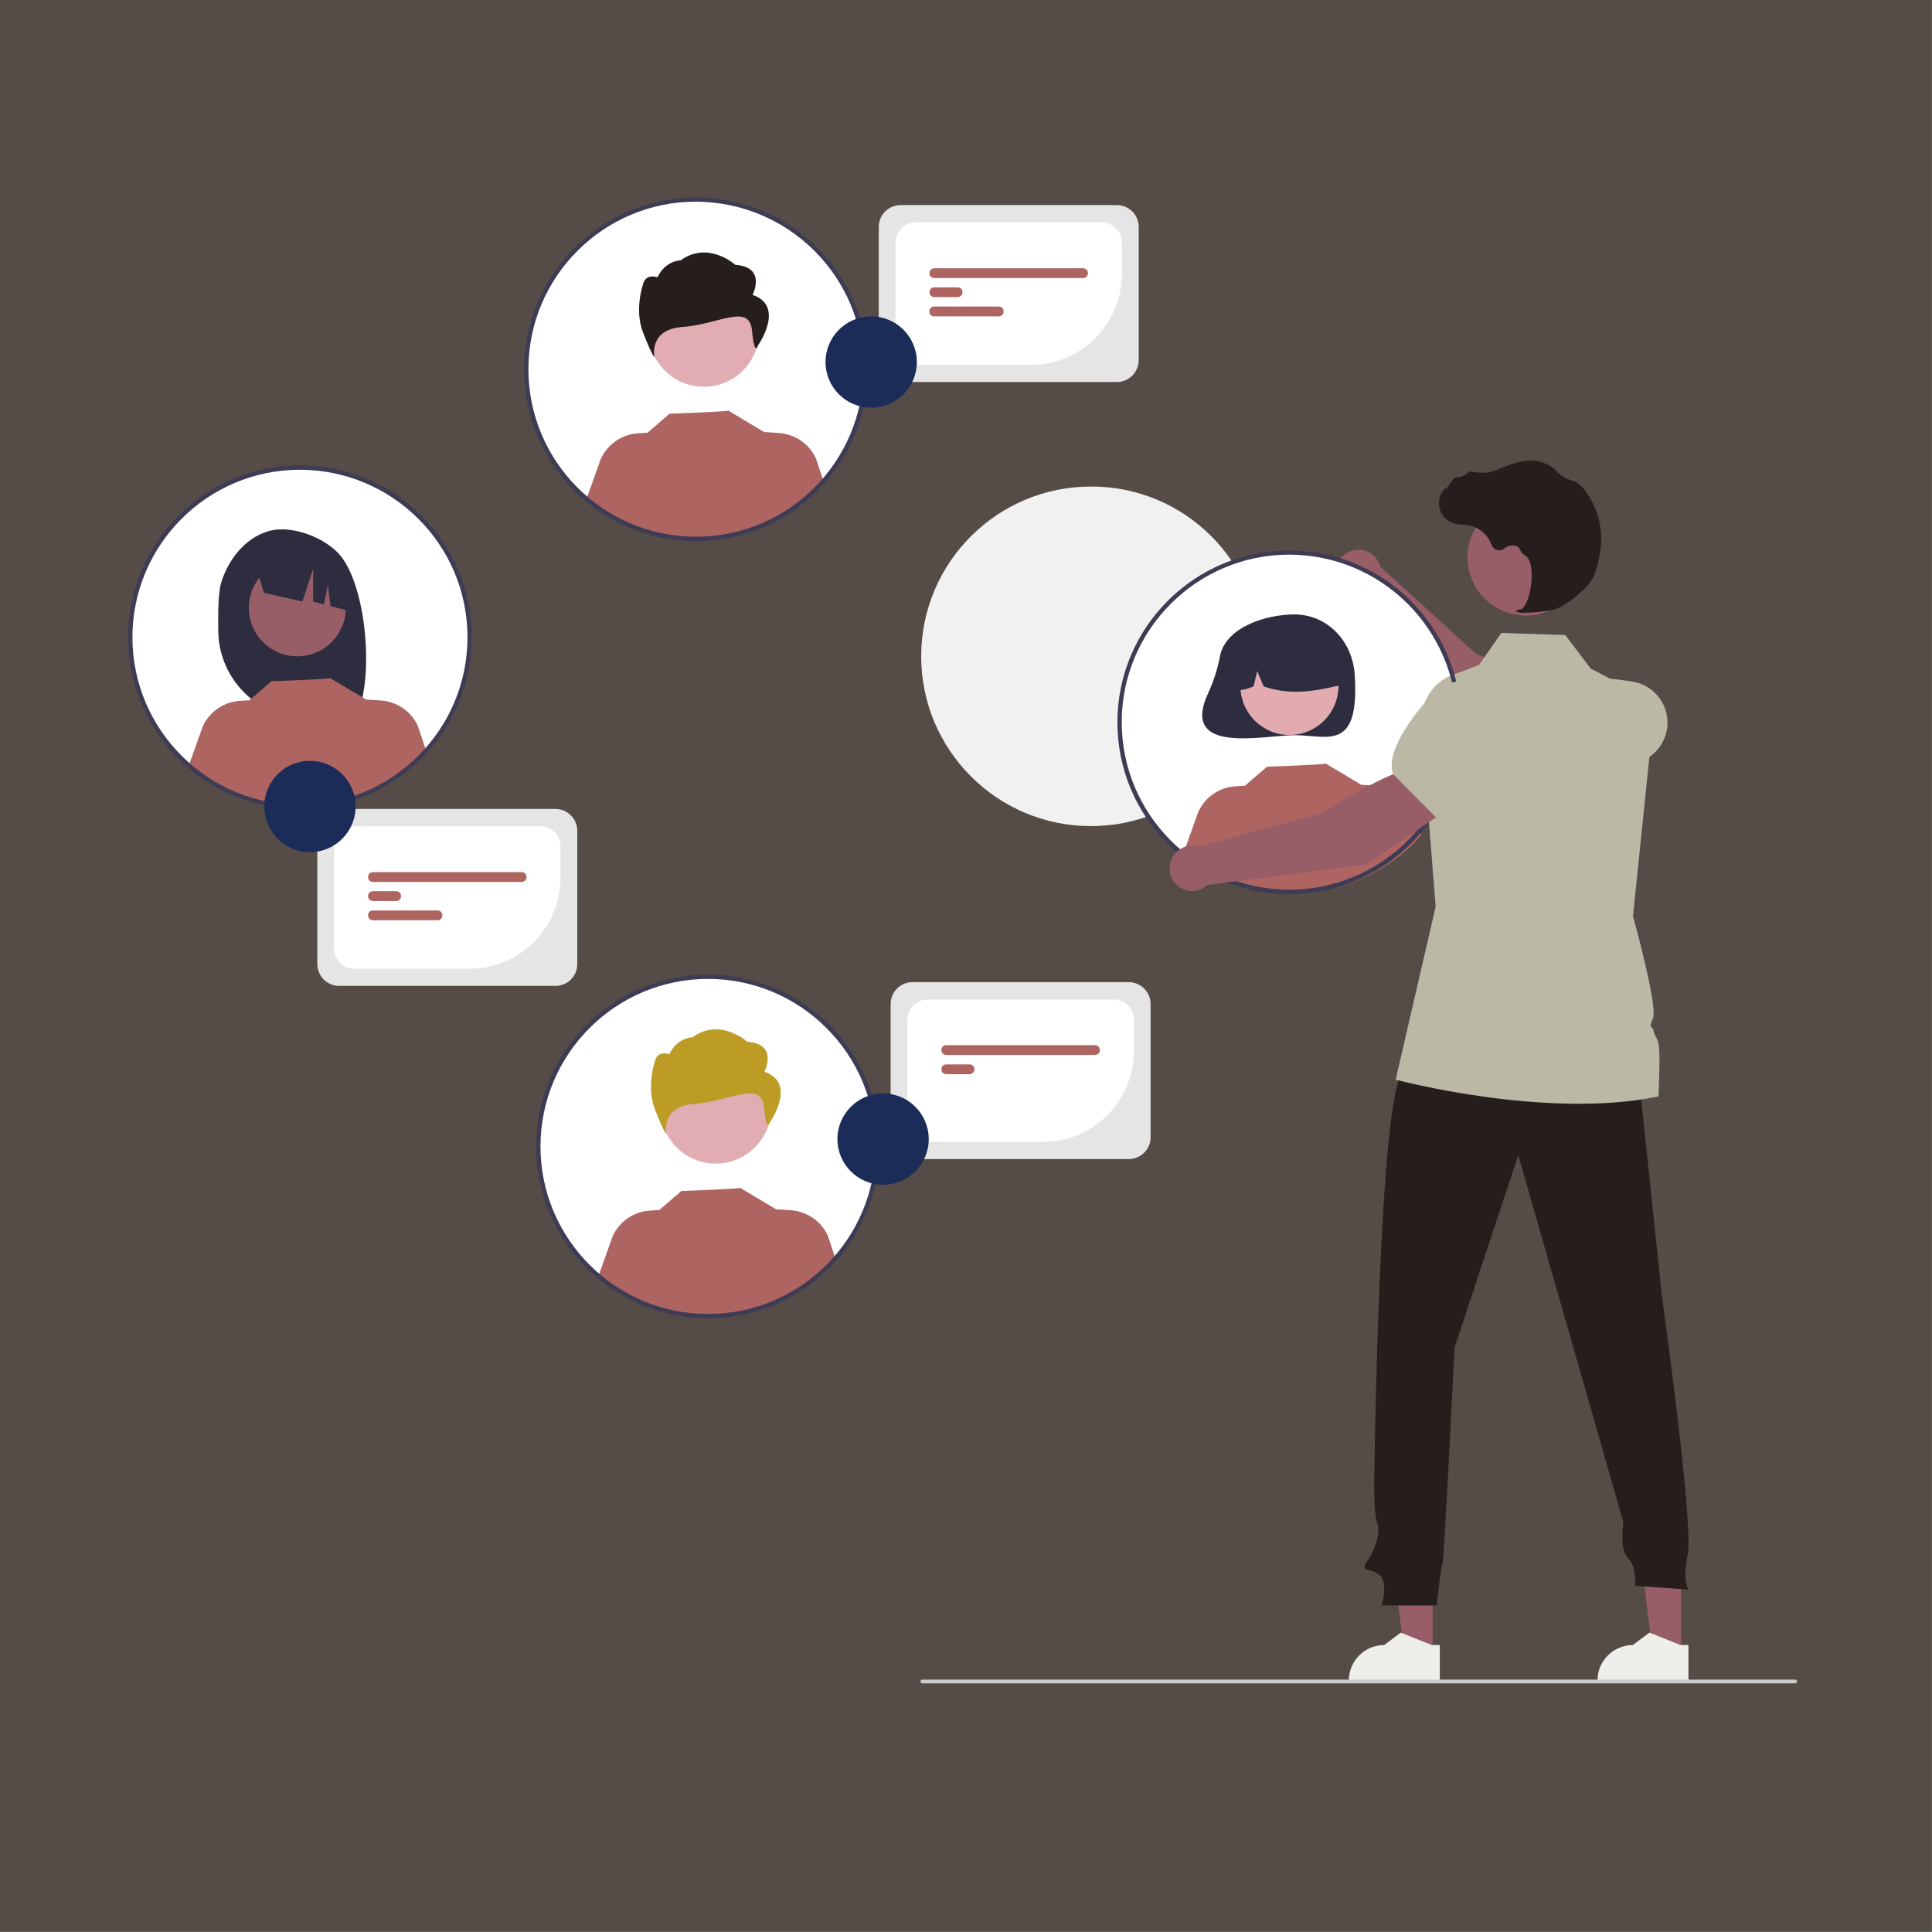 <?xml version="1.0" encoding="utf-8"?>
<!-- Generator: Adobe Illustrator 26.5.0, SVG Export Plug-In . SVG Version: 6.00 Build 0)  -->
<svg version="1.1" id="レイヤー_1" xmlns="http://www.w3.org/2000/svg" xmlns:xlink="http://www.w3.org/1999/xlink" x="0px"
	 y="0px" viewBox="0 0 1024.1 1024" style="enable-background:new 0 0 1024.1 1024;" xml:space="preserve">
<rect x="0" y="0" width="1024.1" height="1024" fill="#808080" stroke="none"/>
<style type="text/css">
	.st0{fill:#554C47;}
	.st1{fill:#F1F1F1;}
	.st2{fill:#975E67;}
	.st3{fill:#BBB8A5;}
	.st4{fill:#FFFFFF;}
	.st5{fill:#2E2D40;}
	.st6{fill:#E1ABB0;}
	.st7{fill:#AE6461;}
	.st8{fill:#EEEFEA;}
	.st9{fill:#251E1C;}
	.st10{fill:#CACBCB;}
	.st11{fill:#3E3C54;}
	.st12{fill:#E1ADB2;}
	.st13{fill:#E5E5E5;}
	.st14{fill:#1B2C59;}
	.st15{fill:#BD9C26;}
</style>
<rect y="0" class="st0" width="1024" height="1024"/>
<path class="st1" d="M668.3,348.1c-0.1,49.7-40.5,89.9-90.2,89.8c-49.7-0.1-89.9-40.5-89.8-90.2c0.1-49.7,40.5-89.9,90.2-89.8l0,0
	c49.6,0,89.8,40.1,89.8,89.7C668.3,347.8,668.3,348,668.3,348.1z"/>
<path class="st2" d="M818.1,400.7l12.6-24.1c-11.4-13.8-48.6-30.3-48.6-30.3l-50.4-45.9c-1.7-6.4-8.2-10.3-14.7-8.6
	c-6.4,1.7-10.3,8.2-8.6,14.7c1.1,4.2,4.3,7.4,8.5,8.6l54.4,65.3L818.1,400.7z"/>
<path class="st3" d="M811.9,399l17.8,5.6c13,4.2,26.9,3.8,39.8-0.9l0,0c7.9-2.9,13.4-10.1,14.3-18.5l0,0c1.1-11.6-6.9-22-18.4-23.9
	c-16.8-2.7-38.3-4.1-46,5.1l-0.1,0.1L811.9,399z"/>
<circle class="st4" cx="683.4" cy="383" r="89.9"/>
<path class="st5" d="M646.7,347.7c-1.2,6.6-3.3,13.1-6.1,19.3c-15.9,33.6,29.3,22.7,45.5,22.7c17.7,0,34.6,9.2,32-32
	c-1.1-17.6-14.3-32-32-32C671.1,325.7,649.8,332.4,646.7,347.7z"/>
<circle class="st6" cx="683.5" cy="363.6" r="26"/>
<path class="st5" d="M665.8,337.1c14.1-8.6,32.3-4.2,40.9,9.9c2.9,4.8,4.4,10.4,4.4,16c-13.2,3.3-27.2,5.9-41.3,0.8l-3.4-8.1
	l-1.9,8.1c-4.3,1.8-8.6,3.3-13,0C651.3,353.1,656.7,342.8,665.8,337.1z"/>
<path class="st7" d="M753.4,442.7c-32.5,36.9-88.5,40.9-125.9,9.1l7.7-21.5c3.6-7.8,11.2-13,19.7-13.5l5-0.3l11.7-10.1
	c0,0,31.6-1.1,31.1-1.7l19.2,11.5V416l7.6,0.5c8.6,0.6,16.1,5.7,19.7,13.5L753.4,442.7z"/>
<polygon class="st2" points="759.4,876.7 744.4,876.7 737.3,819.1 759.4,819.1 "/>
<path class="st8" d="M763.2,891.3H715v-0.6c0-10.4,8.5-18.7,18.7-18.7l0,0l8.8-6.6l16.5,6.6h4.2L763.2,891.3z"/>
<polygon class="st2" points="891.1,876.7 876.1,876.7 869,819.1 891.1,819.1 "/>
<path class="st8" d="M895,891.3h-48.2v-0.6c0-10.4,8.5-18.7,18.7-18.7l0,0l8.8-6.6l16.5,6.6h4.2L895,891.3z"/>
<path class="st9" d="M868.4,568.1L881,687.6c0,0,16.8,119.6,13.6,136.2c-3.2,16.6,0.8,18.8,0.8,18.8l-28.6-2c0,0,0.8-10.3-3.9-14.9
	c-4.7-4.6-2.4-18.8-2.4-18.8l-55.7-194.6L771,714.3c0,0-5.5,112.4-6.3,113.9c-0.8,1.6-3.2,22.8-3.2,22.8h-29.1
	c0,0,3.9-12.6-1.6-16.5c-5.5-3.8-10.3-0.8-5.5-7.9c4.7-7.1,6.3-15.7,4.7-19.6s-1.6-19.6-1.6-19.6s2.4-212.2,15.7-219.2
	S868.4,568.1,868.4,568.1z"/>
<circle class="st2" cx="808.8" cy="295.4" r="30.9"/>
<path class="st3" d="M879.1,581.2c-59.8,12.4-139.3-8.9-139.3-8.9l21.2-91.7l-7.6-96c-0.9-11.7,5.7-22.8,16.2-26.7l14.4-5.4l11.8-17
	l33.9,1.1l13.5,17.8L854,360l23.2,12.3h0.1l0,0l-7.3,70.7l-4.4,42.6c0,0,13.3,47.9,10.6,54.2c-2.7,6.3-0.3,3.3,0.3,6.6
	c0.7,3.4,2.7,3.6,3,10.3C880,563.5,879.1,581.2,879.1,581.2z"/>
<path class="st10" d="M951.5,892.3H488.9c-0.6,0-1-0.5-1-1s0.5-1,1-1h462.7c0.6,0,1,0.5,1,1C952.5,891.8,952.1,892.3,951.5,892.3z"
	/>
<path class="st9" d="M807.4,324.8c5.4,0,10.8-0.6,16.1-1.6c5.3-1.2,16.9-10.3,20.1-15.6l0,0c2.4-3.9,3.8-10,4.5-14.5
	c2.1-11.8-0.9-24.1-8.3-33.6c-1.5-1.9-3.4-3.5-5.5-4.5c-0.2-0.1-0.5-0.1-0.6-0.2c-3.3-0.8-6.1-2.5-8.3-4.8c-0.5-0.5-0.9-0.9-1.4-1.4
	c-2.5-2-5.5-3.4-8.7-4.1c-5.1-1.2-12.4,0.3-21.8,4.6c-4.6,2.1-9.8,1.6-13.9,0.8c-0.5-0.1-0.9,0.1-1.2,0.5c-1.7,1.6-3.8,2.6-6.2,2.6
	c-1.5,0.1-2.8,2.1-4.6,4.7c-0.3,0.6-0.9,1.2-1.2,1.7l-0.1-0.8l-0.8,0.9c-4.1,4.6-3.5,11.7,1.1,15.7c1.2,1.1,2.7,1.9,4.3,2.3
	c1.5,0.3,2.9,0.6,4.4,0.6c0.9,0.1,1.8,0.1,2.7,0.2c5.9,1,10.7,5.1,12.7,10.6c0.9,2.3,3.4,3.4,5.6,2.5c0.3-0.1,0.7-0.3,1-0.6
	c1.8-1.5,4.3-2,6.5-1.4c1,0.6,1.8,1.4,2.1,2.4c0.6,1.1,1.4,2,2.5,2.7c3.6,1.8,4.1,10,3,16.9c-1.1,6.6-3.4,11.5-5.6,11.7
	c-1.8,0.2-1.9,0.3-2,0.7l-0.1,0.2l0.2,0.2C805.2,324.8,806.4,324.9,807.4,324.8z"/>
<path class="st11" d="M683.4,474c-50.3,0-91.1-40.8-91.1-91.1s40.8-91.1,91.1-91.1s91.1,40.8,91.1,91.1l0,0
	C774.5,433.2,733.7,473.9,683.4,474z M683.4,294c-49,0-88.8,39.8-88.8,88.8s39.8,88.8,88.8,88.8c49,0,88.8-39.8,88.8-88.8l0,0
	C772.2,333.8,732.4,294.1,683.4,294z"/>
<circle class="st4" cx="368.9" cy="195.9" r="89.9"/>
<circle class="st12" cx="373.1" cy="175.7" r="29.3"/>
<path id="f183d98d-beca-4def-af6d-fbe16b93cf6a-1458" class="st9" d="M398.9,156.3c0,0,7.7-14.7-9.1-15.9c0,0-14.3-13-29-2.4
	c0,0-8,0-12.3,9c0,0-6.3-2.4-7.7,3.9c0,0-4.6,13.3,0,25.2c4.6,11.9,6.1,13.3,6.1,13.3s-3.3-14.9,15.1-16.1
	c18.4-1.2,35.2-12.8,36.6,1.8s3.2,8,3.2,8S416.5,162.3,398.9,156.3z"/>
<path class="st7" d="M436.7,255.6c-32.5,36.9-88.5,40.9-125.9,9.1l7.7-21.5c3.6-7.8,11.2-13,19.7-13.5l5-0.3l11.7-10.1
	c0,0,31.6-1.1,31.1-1.7l19.2,11.5v-0.1l7.6,0.5c8.6,0.6,16.1,5.7,19.7,13.5L436.7,255.6z"/>
<path class="st11" d="M368.9,286.9c-50.3,0-91.1-40.8-91.1-91.1s40.8-91.1,91.1-91.1s91.1,40.8,91.1,91.1l0,0
	C460,246.1,419.2,286.8,368.9,286.9z M368.9,106.9c-49,0-88.8,39.8-88.8,88.8s39.8,88.8,88.8,88.8s88.8-39.8,88.8-88.8l0,0
	C457.8,146.7,418,107.1,368.9,106.9z"/>
<circle class="st4" cx="159" cy="337.9" r="89.9"/>
<path class="st5" d="M117.3,308.6c3.7-11.8,12.2-22.8,23.9-26.7c11.7-4.1,28.9,2.1,37.6,10.8c16.1,16,20.1,71.1,9,88.6
	c-2.3-0.1-9.8-0.2-12.1-0.3l-3.2-10.5v10.4c-3.5-0.1-7.1-0.2-10.7-0.2c-25.1-0.3-45.4-20.4-46.1-45.5
	C115.5,323.6,115.8,313.2,117.3,308.6z"/>
<circle class="st2" cx="157.6" cy="322.2" r="25.7"/>
<path class="st5" d="M135.5,299.7l29.5-14.8l0,0c12.3,5.5,20.6,17.4,21.8,30.8l0.8,8.8l-12.4-3.2l-1.4-11.3l-2.1,10.4l-5.7-1.5
	v-17.5l-5.7,17.5l-20.4-4.7L135.5,299.7z"/>
<path class="st7" d="M225.7,397.4c-32.5,36.9-88.5,40.9-125.9,9.1l7.7-21.5c3.6-7.8,11.2-13,19.7-13.5l5-0.3l11.7-10.1
	c0,0,31.6-1.1,31.1-1.7l19.2,11.5v-0.1l7.6,0.5c8.6,0.6,16.1,5.7,19.7,13.5L225.7,397.4z"/>
<path class="st11" d="M159,428.9c-50.3,0-91.1-40.8-91.1-91.1s40.8-91.2,91.1-91.2s91.1,40.8,91.1,91.1l0,0
	C250,388.1,209.2,428.8,159,428.9z M159,249c-49,0-88.8,39.8-88.8,88.8s39.8,88.8,88.8,88.8s88.8-39.8,88.8-88.8l0,0
	C247.8,288.7,208,249.1,159,249L159,249z"/>
<path class="st2" d="M766.6,429.6L752.9,406c-17.7,2.3-51.6,24.8-51.6,24.8l-65.7,18c-6.3-2-13.1,1.5-15.1,7.8
	c-2,6.3,1.5,13.1,7.8,15.1c4.1,1.4,8.6,0.3,11.8-2.6l84.3-11L766.6,429.6z"/>
<path class="st3" d="M761.8,433.9l30.5-25.6l4.4-20.5c1.7-8.2-1.4-16.8-8-22l0,0c-9.1-7.1-22.3-6-30,2.7
	c-11.3,12.6-24,30.2-20.4,41.6v0.1L761.8,433.9z"/>
<path class="st13" d="M294.4,522.6H179.8c-6.4,0-11.6-5.2-11.6-11.6v-70.6c0-6.4,5.2-11.6,11.6-11.6h114.6c6.4,0,11.6,5.2,11.6,11.6
	V511C306,517.4,300.9,522.6,294.4,522.6z"/>
<path class="st4" d="M248.9,513.5h-61c-6,0-10.8-4.8-10.8-10.8v-53.9c0-6,4.8-10.8,10.8-10.8h98.4c6,0,10.8,4.8,10.8,10.8v16.3
	C297.1,491.8,275.6,513.5,248.9,513.5z"/>
<path class="st7" d="M276.5,467.5h-78.8c-1.5,0-2.6-1.1-2.6-2.6s1.1-2.6,2.6-2.6h78.8c1.5,0,2.6,1.1,2.6,2.6S278,467.5,276.5,467.5
	L276.5,467.5z"/>
<path class="st7" d="M210,477.6h-12.3c-1.5,0-2.6-1.1-2.6-2.6s1.1-2.6,2.6-2.6H210c1.5,0,2.6,1.1,2.6,2.6S211.5,477.6,210,477.6
	L210,477.6z"/>
<path class="st7" d="M231.9,487.8h-34.2c-1.5,0-2.6-1.1-2.6-2.6s1.1-2.6,2.6-2.6h34.2c1.5,0,2.6,1.1,2.6,2.6
	S233.3,487.8,231.9,487.8L231.9,487.8z"/>
<circle class="st14" cx="164.3" cy="427.5" r="24.2"/>
<path class="st13" d="M592,202.5H477.4c-6.4,0-11.6-5.2-11.6-11.6v-70.6c0-6.4,5.2-11.6,11.6-11.6H592c6.4,0,11.6,5.2,11.6,11.6
	v70.6C603.6,197.3,598.4,202.5,592,202.5z"/>
<path class="st4" d="M546.5,193.4h-61c-6,0-10.8-4.8-10.8-10.8v-53.9c0-6,4.8-10.8,10.8-10.8h98.4c6,0,10.8,4.8,10.8,10.8V145
	C594.7,171.7,573.2,193.4,546.5,193.4z"/>
<path class="st7" d="M574.1,147.4h-78.8c-1.5,0-2.6-1.1-2.6-2.6s1.1-2.6,2.6-2.6l0,0h78.8c1.5,0,2.6,1.1,2.6,2.6
	C576.7,146.2,575.5,147.4,574.1,147.4L574.1,147.4L574.1,147.4z"/>
<path class="st7" d="M507.6,157.5h-12.3c-1.5,0-2.6-1.1-2.6-2.6s1.1-2.6,2.6-2.6l0,0h12.3c1.5,0,2.6,1.1,2.6,2.6
	S509,157.5,507.6,157.5L507.6,157.5L507.6,157.5z"/>
<path class="st7" d="M529.4,167.7h-34.2c-1.5,0-2.6-1.1-2.6-2.6c0-1.5,1.1-2.6,2.6-2.6h34.2c1.5,0,2.6,1.1,2.6,2.6
	C532,166.6,530.9,167.7,529.4,167.7L529.4,167.7z"/>
<circle class="st14" cx="461.8" cy="191.9" r="24.2"/>
<circle class="st4" cx="375.3" cy="607.7" r="89.9"/>
<circle class="st12" cx="379.4" cy="587.5" r="29.3"/>
<path id="f183d98d-beca-4def-af6d-fbe16b93cf6a-1458_00000034768575751595361490000007830694163595169413_" class="st15" d="
	M405.2,568.1c0,0,7.7-14.7-9.1-15.9c0,0-14.3-13-29-2.4c0,0-8,0-12.3,9c0,0-6.3-2.4-7.7,3.9c0,0-4.6,13.3,0,25.2
	c4.6,11.9,6.1,13.3,6.1,13.3s-3.3-14.9,15.1-16.1c18.4-1.2,35.2-12.8,36.6,1.8c1.6,14.7,3.2,8,3.2,8S422.8,574.1,405.2,568.1z"/>
<path class="st7" d="M443,667.6c-32.5,36.9-88.5,40.9-125.9,9.1l7.7-21.5c3.6-7.8,11.2-13,19.7-13.5l5-0.3l11.7-10.1
	c0,0,31.6-1.1,31.1-1.7l19.2,11.5v-0.1l7.6,0.5c8.6,0.6,16.1,5.7,19.7,13.5L443,667.6z"/>
<path class="st11" d="M375.3,698.8c-50.3,0-91.1-40.8-91.1-91.1s40.8-91.1,91.1-91.1s91.1,40.8,91.1,91.1l0,0
	C466.3,658,425.5,698.8,375.3,698.8z M375.3,518.9c-49,0-88.8,39.8-88.8,88.8c0,49,39.8,88.8,88.8,88.8s88.8-39.8,88.8-88.8l0,0
	C464.1,558.7,424.3,518.9,375.3,518.9z"/>
<path class="st13" d="M598.3,614.4H483.7c-6.4,0-11.6-5.2-11.6-11.6v-70.6c0-6.4,5.2-11.6,11.6-11.6h114.6c6.4,0,11.6,5.2,11.6,11.6
	v70.7C609.9,609.2,604.7,614.4,598.3,614.4z"/>
<path class="st4" d="M552.8,605.3h-61c-6,0-10.8-4.8-10.8-10.8v-53.9c0-6,4.8-10.8,10.8-10.8h98.5c6,0,10.8,4.8,10.8,10.8V557
	C601,583.7,579.5,605.3,552.8,605.3z"/>
<path class="st7" d="M580.4,559.2h-78.8c-1.5,0-2.6-1.1-2.6-2.6s1.1-2.6,2.6-2.6l0,0h78.8c1.5,0,2.6,1.1,2.6,2.6
	S581.8,559.2,580.4,559.2L580.4,559.2L580.4,559.2z"/>
<path class="st7" d="M513.9,569.4h-12.3c-1.5,0-2.6-1.1-2.6-2.6s1.1-2.6,2.6-2.6l0,0h12.3c1.5,0,2.6,1.1,2.6,2.6
	S515.3,569.4,513.9,569.4L513.9,569.4L513.9,569.4z"/>
<circle class="st14" cx="468.1" cy="603.8" r="24.2"/>
</svg>
